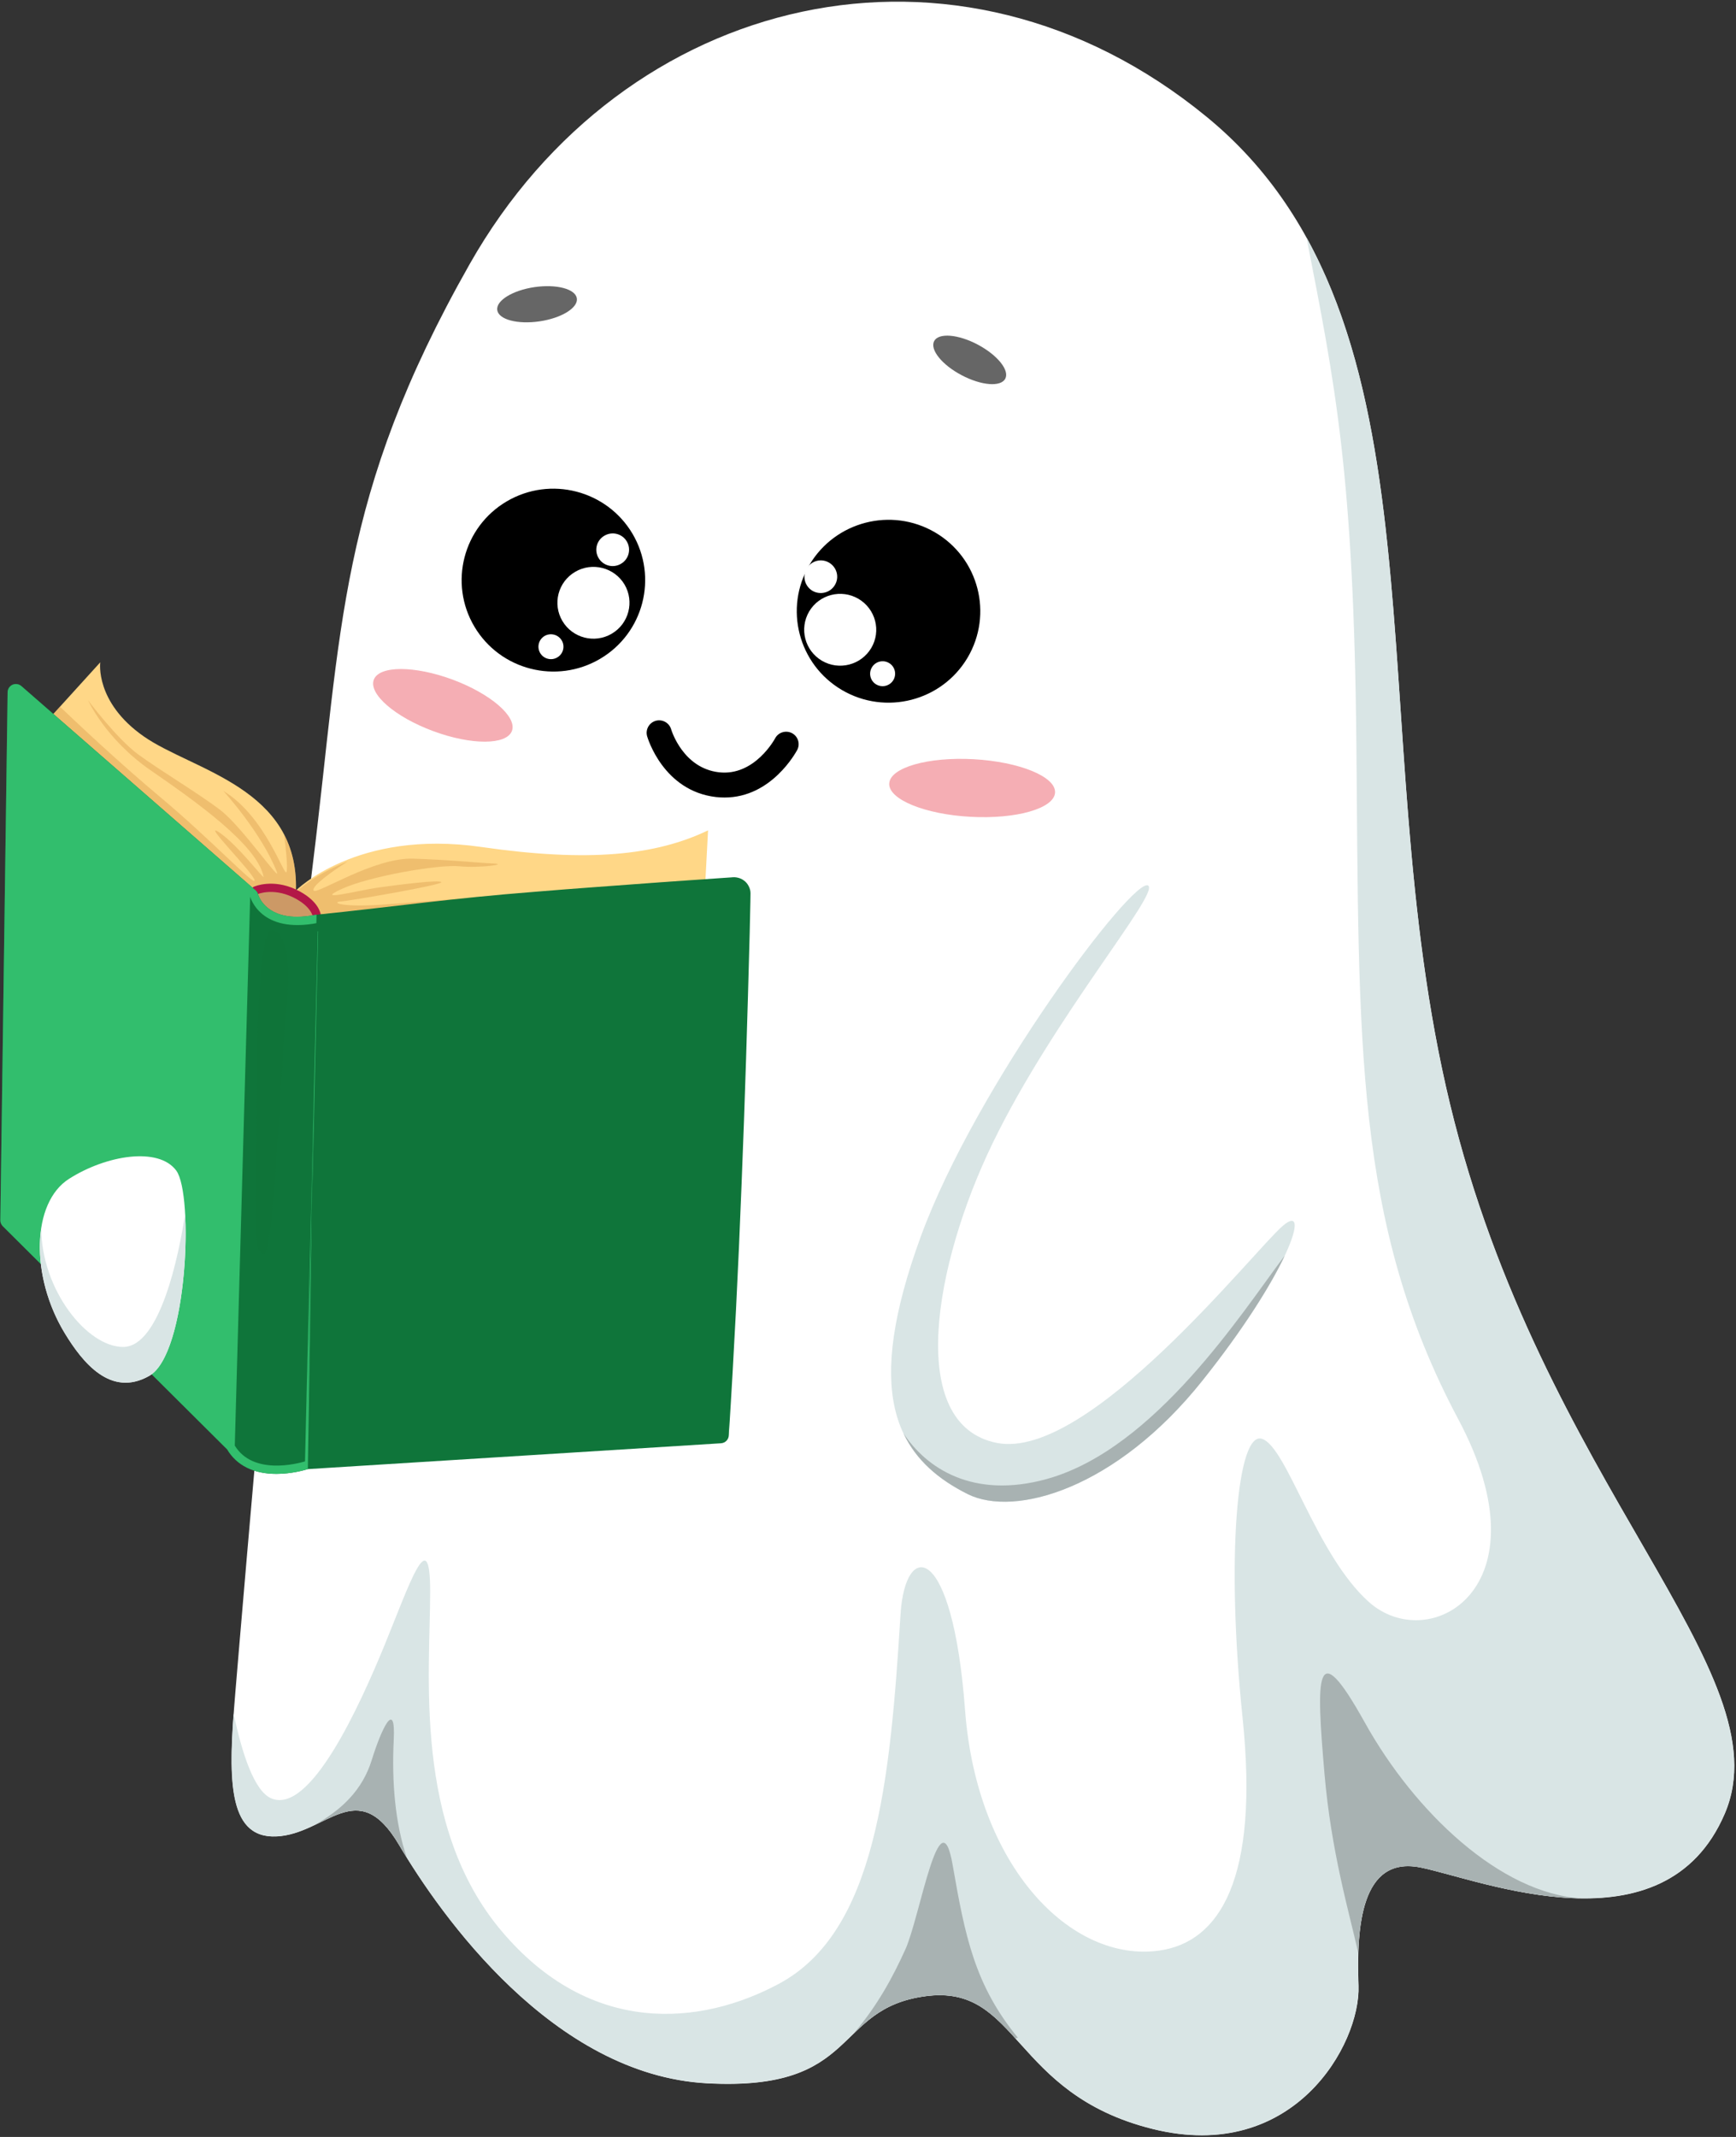 <svg width="52" height="64" viewBox="0 0 52 64" fill="none" xmlns="http://www.w3.org/2000/svg">
<rect x="0" y="0" width="52" height="64" fill="#333333" stroke="none"/>
<path d="M9.373 25.861C10.246 18.82 10.119 14.876 14.07 7.907C18.684 -0.232 28.66 -2.634 36.14 3.496C43.607 9.614 40.691 21.698 43.435 33.068C46.178 44.438 53.473 50.092 51.665 54.317C49.857 58.542 44.37 56.306 42.564 55.933C40.756 55.56 40.631 57.735 40.694 59.474C40.756 61.214 38.761 64.817 34.523 63.761C30.283 62.705 30.532 59.412 27.727 59.785C24.921 60.158 25.794 62.643 21.18 62.394C16.566 62.146 13.199 57.362 11.952 55.249C10.705 53.137 9.77 54.939 8.273 55.001C6.777 55.063 6.844 53.168 7.047 50.716C7.253 48.228 8.662 31.602 9.373 25.861Z" fill="white"/>
<path d="M15.334 21.891C15.174 22.317 14.12 22.32 12.977 21.897C11.834 21.474 11.038 20.785 11.196 20.358C11.356 19.932 12.409 19.93 13.553 20.352C14.696 20.777 15.494 21.466 15.334 21.891Z" fill="#F5AEB4"/>
<path d="M25.218 20.665C26.526 21.433 28.209 21 28.982 19.698C29.753 18.393 29.319 16.715 28.012 15.947C26.704 15.179 25.019 15.614 24.248 16.914C23.477 18.217 23.911 19.896 25.218 20.665Z" fill="black"/>
<path d="M26.636 23.465C26.609 23.939 27.7 24.389 29.072 24.463C30.443 24.538 31.576 24.212 31.603 23.738C31.63 23.262 30.539 22.815 29.167 22.738C27.795 22.663 26.661 22.988 26.636 23.465Z" fill="#F5AEB4"/>
<path d="M25.715 17.935C26.228 18.238 26.401 18.896 26.097 19.408C25.794 19.919 25.131 20.089 24.62 19.789C24.106 19.486 23.936 18.828 24.237 18.314C24.539 17.803 25.202 17.633 25.715 17.935Z" fill="white"/>
<path d="M24.836 16.852C25.069 16.991 25.148 17.289 25.008 17.521C24.871 17.753 24.57 17.829 24.337 17.695C24.104 17.556 24.025 17.258 24.165 17.026C24.304 16.79 24.603 16.713 24.836 16.852Z" fill="white"/>
<path d="M26.627 19.855C26.806 19.959 26.866 20.188 26.76 20.367C26.654 20.545 26.426 20.603 26.247 20.499C26.07 20.396 26.01 20.166 26.116 19.988C26.222 19.809 26.451 19.752 26.627 19.855Z" fill="white"/>
<path d="M17.973 19.733C16.666 20.501 14.98 20.068 14.209 18.766C13.438 17.463 13.873 15.783 15.18 15.015C16.487 14.247 18.171 14.682 18.944 15.982C19.715 17.287 19.28 18.965 17.973 19.733Z" fill="black"/>
<path d="M17.227 17.127C16.714 17.428 16.543 18.088 16.847 18.6C17.15 19.111 17.811 19.281 18.324 18.979C18.838 18.677 19.008 18.018 18.707 17.506C18.403 16.995 17.74 16.825 17.227 17.127Z" fill="white"/>
<path d="M18.104 16.044C17.869 16.181 17.792 16.481 17.93 16.713C18.067 16.945 18.368 17.024 18.601 16.885C18.836 16.748 18.913 16.448 18.775 16.216C18.638 15.984 18.339 15.906 18.104 16.044Z" fill="white"/>
<path d="M16.312 19.047C16.134 19.153 16.076 19.381 16.181 19.559C16.285 19.735 16.516 19.795 16.693 19.689C16.872 19.586 16.93 19.356 16.826 19.18C16.72 19.002 16.491 18.944 16.312 19.047Z" fill="white"/>
<path d="M1.226 21.794L3.003 19.836C3.003 19.836 2.837 21.027 4.302 22.052C5.767 23.078 8.957 23.585 8.864 26.671C8.864 26.671 10.682 24.828 14.413 25.366C17.655 25.834 19.65 25.615 21.209 24.869L21.084 27.23L9.207 27.882L8.895 28.069L7.149 27.385L7.274 26.982L1.226 21.794Z" fill="#FFD787"/>
<path opacity="0.5" d="M10.42 25.799C9.373 26.205 8.847 26.727 8.843 26.731L8.799 28.1L8.874 28.129L9.186 27.943L21.147 27.819L21.178 26.327C19.526 26.433 12.262 27.048 11.285 27.104C10.183 27.166 9.934 27.021 10.204 27C10.474 26.98 13.259 26.503 13.218 26.421C13.176 26.338 11.888 26.503 11.306 26.586C10.724 26.669 9.373 27.021 10.225 26.628C11.077 26.234 13.176 25.882 13.758 25.944C14.34 26.006 15.255 25.882 14.777 25.861C14.299 25.841 13.592 25.758 12.386 25.716C11.181 25.675 9.477 26.814 9.394 26.669C9.323 26.547 9.94 26.097 10.42 25.799Z" fill="#E0A657"/>
<path opacity="0.5" d="M4.801 23.873C3.545 22.825 2.236 21.584 1.795 21.164L1.226 21.794L7.274 26.982L7.191 27.249C7.642 27.1 8.847 26.648 8.864 26.642C8.878 25.985 8.745 25.443 8.508 24.991C8.554 25.339 8.627 25.977 8.583 26.112C8.521 26.298 7.96 24.455 6.692 23.689C6.692 23.689 7.837 24.946 8.292 26.112C8.438 26.485 7.253 24.765 6.609 24.268C5.964 23.771 4.78 23.067 4.135 22.591C3.491 22.115 2.639 20.976 2.639 20.976C2.639 20.976 3.159 22.133 4.507 23.067C5.858 23.999 7.708 25.306 7.895 26.257C7.916 26.36 7.126 25.304 6.565 24.929C6.004 24.556 7.563 26.11 7.625 26.358C7.689 26.607 6.339 25.159 4.801 23.873Z" fill="#E0A657"/>
<path d="M7.492 26.855C7.492 26.855 7.96 26.39 8.729 26.731C9.498 27.073 9.498 27.56 9.498 27.56C9.498 27.56 8.573 27.788 8.136 27.518C7.7 27.249 7.492 26.855 7.492 26.855Z" fill="#CC9966"/>
<path d="M9.481 27.518C9.421 27.518 9.369 27.477 9.358 27.415C9.358 27.413 9.294 27.119 8.758 26.864C8.167 26.584 7.712 26.779 7.706 26.783C7.644 26.81 7.569 26.783 7.542 26.719C7.515 26.657 7.542 26.582 7.606 26.555C7.629 26.545 8.172 26.313 8.866 26.64C9.518 26.949 9.597 27.332 9.604 27.375C9.614 27.444 9.568 27.506 9.502 27.516C9.493 27.518 9.487 27.518 9.481 27.518Z" fill="#B31747"/>
<path d="M0.478 20.735L7.492 26.855C7.492 26.855 7.783 27.984 9.498 27.642L21.986 26.762L21.581 42.978L9.173 43.753C9.173 43.753 7.583 44.291 7.002 43.258L0.259 36.548L0.478 20.735Z" fill="#0F753A"/>
<path d="M22.161 26.584C22.111 26.536 22.04 26.511 21.972 26.515L9.481 27.396C9.471 27.396 9.46 27.398 9.448 27.4C9.25 27.439 9.063 27.458 8.893 27.458C7.931 27.458 7.739 26.818 7.733 26.793C7.721 26.743 7.694 26.702 7.656 26.667L0.642 20.549C0.567 20.485 0.465 20.468 0.376 20.507C0.286 20.547 0.23 20.634 0.228 20.731L0.01 36.544C0.008 36.61 0.035 36.674 0.083 36.724L6.804 43.409C7.089 43.889 7.598 44.142 8.28 44.142C8.72 44.142 9.105 44.035 9.221 43.999L21.596 43.225C21.727 43.217 21.828 43.111 21.831 42.982L22.236 26.768C22.238 26.7 22.211 26.631 22.161 26.584Z" fill="#0F753A"/>
<path d="M9.481 27.394C9.471 27.394 9.46 27.396 9.448 27.398C9.25 27.437 9.063 27.456 8.893 27.456C7.931 27.456 7.739 26.816 7.733 26.791C7.721 26.741 7.694 26.7 7.656 26.665L0.642 20.549C0.567 20.485 0.465 20.468 0.376 20.507C0.286 20.547 0.23 20.634 0.228 20.731L0.01 36.544C0.008 36.61 0.035 36.674 0.083 36.724L6.804 43.409C7.089 43.889 7.598 44.142 8.28 44.142C8.72 44.142 9.105 44.035 9.221 43.999L9.481 27.394ZM9.18 43.504L9.491 27.895C9.504 27.893 9.516 27.891 9.529 27.889L9.18 43.504Z" fill="#32BE6D"/>
<path d="M21.706 23.885C21.621 23.885 21.535 23.881 21.446 23.871C19.877 23.689 19.403 22.117 19.384 22.05C19.328 21.854 19.44 21.646 19.64 21.588C19.837 21.532 20.045 21.644 20.103 21.841C20.118 21.891 20.465 23.005 21.533 23.129C22.604 23.254 23.21 22.127 23.217 22.114C23.312 21.932 23.539 21.862 23.722 21.957C23.905 22.052 23.975 22.278 23.88 22.46C23.844 22.525 23.113 23.885 21.706 23.885Z" fill="black"/>
<path d="M34.394 26.524C33.976 26.213 29.24 32.489 27.577 37.045C25.914 41.601 26.71 43.612 28.99 44.749C30.404 45.452 33.438 44.584 36.015 41.351C38.592 38.12 39.299 35.966 38.426 36.712C37.553 37.457 32.607 43.753 29.863 43.215C27.12 42.676 27.974 37.863 29.739 34.226C31.567 30.459 34.727 26.773 34.394 26.524Z" fill="#D9E5E5"/>
<path d="M1.943 39.934C0.902 38.224 0.945 36.02 2.068 35.305C3.19 34.591 4.749 34.342 5.279 35.057C5.809 35.771 5.621 40.555 4.468 41.208C3.315 41.86 2.473 40.804 1.943 39.934Z" fill="white"/>
<path d="M39.135 7.116C39.991 11.498 40.552 14.205 40.629 22.299C40.712 31.163 40.542 36.612 43.684 42.51C46.386 47.584 42.811 49.593 41.003 47.978C39.417 46.561 38.551 43.339 37.803 43.092C37.054 42.844 36.722 46.654 37.221 51.459C37.719 56.264 36.539 58.161 34.727 58.418C32.087 58.791 29.256 55.91 28.907 51.211C28.533 46.178 27.111 46.104 26.974 48.353C26.663 53.406 26.226 57.859 23.337 59.41C20.98 60.678 17.684 60.984 15.026 57.836C12.366 54.688 12.885 50.121 12.885 47.667C12.885 45.555 12.262 47.46 11.514 49.283C10.765 51.105 9.29 54.357 8.126 53.86C7.615 53.642 7.249 52.516 6.997 51.316C6.839 53.468 6.9 55.055 8.269 54.997C9.766 54.934 10.701 53.135 11.948 55.245C13.197 57.358 16.562 62.142 21.176 62.39C25.79 62.639 24.917 60.154 27.723 59.781C30.528 59.408 30.279 62.701 34.519 63.757C38.759 64.813 40.754 61.21 40.689 59.47C40.627 57.73 40.752 55.558 42.56 55.929C44.368 56.301 49.855 58.538 51.661 54.313C53.469 50.088 46.174 44.434 43.431 33.064C41.159 23.639 42.778 13.719 39.135 7.116Z" fill="#D9E5E5"/>
<path d="M4.468 41.208C5.314 40.732 5.638 38.037 5.545 36.349C5.358 37.598 4.792 40.34 3.689 40.34C2.602 40.34 1.242 38.623 1.236 36.79C1.093 37.737 1.326 38.922 1.943 39.934C2.473 40.804 3.315 41.86 4.468 41.208Z" fill="#D9E5E5"/>
<path d="M30.111 11.343C29.976 11.596 29.392 11.548 28.801 11.235C28.213 10.925 27.847 10.467 27.982 10.214C28.117 9.962 28.701 10.009 29.29 10.322C29.878 10.635 30.246 11.09 30.111 11.343Z" fill="#666666"/>
<path d="M14.895 9.289C14.937 9.572 15.506 9.721 16.163 9.624C16.822 9.527 17.32 9.218 17.279 8.936C17.237 8.653 16.67 8.504 16.009 8.599C15.352 8.696 14.851 9.005 14.895 9.289Z" fill="#666666"/>
<path d="M9.136 43.768L9.525 27.64C7.785 27.984 7.494 26.855 7.494 26.855C7.494 26.855 7.132 39.657 7.033 43.295C7.577 44.186 8.897 43.838 9.136 43.768Z" fill="#0F753A"/>
<path opacity="0.27" d="M8.167 27.85C7.64 27.734 7.71 32.489 7.669 34.725C7.627 36.962 7.627 37.542 7.918 37.542C8.209 37.544 8.417 31.785 8.583 30.211C8.749 28.639 8.542 27.933 8.167 27.85Z" fill="#0F753A"/>
<path d="M21.831 42.985C21.797 40.475 21.795 37.967 21.824 35.456C21.847 32.946 21.899 30.44 21.957 27.932L21.982 26.992L21.988 26.771C21.98 26.76 21.92 26.762 21.92 26.762L21.683 26.779L19.8 26.893C18.543 26.961 17.287 27.04 16.03 27.098C13.515 27.228 11.998 27.328 9.479 27.396C11.983 27.135 13.494 26.907 16.005 26.71C17.26 26.605 18.515 26.52 19.771 26.425L21.654 26.294L21.891 26.278L21.949 26.273C21.982 26.271 22.024 26.271 22.061 26.278C22.14 26.292 22.203 26.313 22.281 26.369C22.398 26.448 22.485 26.615 22.481 26.758L22.477 27.007L22.456 27.947C22.39 30.455 22.315 32.961 22.213 35.469C22.117 37.973 21.991 40.479 21.831 42.985Z" fill="#0F753A"/>
<path d="M38.468 37.625C37.221 39.282 34.602 43.393 31.36 44.294C29.144 44.909 27.745 43.966 27.064 42.929C27.444 43.732 28.105 44.308 28.99 44.749C30.404 45.451 33.438 44.584 36.015 41.351C37.264 39.785 38.073 38.474 38.476 37.621C38.472 37.623 38.468 37.625 38.468 37.625Z" fill="#A8B2B2"/>
<path d="M40.879 51.584C39.382 48.891 39.424 50.217 39.673 53.116C39.875 55.461 40.403 57.236 40.685 58.487C40.733 57.018 41.086 55.629 42.562 55.933C43.51 56.128 45.474 56.836 47.386 56.855C44.952 56.72 42.375 54.274 40.879 51.584Z" fill="#A8B2B2"/>
<path d="M27.122 58.377C26.748 59.205 26.284 60.069 25.567 60.906C26.089 60.4 26.623 59.93 27.725 59.783C29.028 59.611 29.672 60.228 30.414 61.047C30.464 61.034 30.489 61.028 30.489 61.028C29.2 59.454 28.909 58.004 28.535 55.85C28.159 53.696 27.556 57.414 27.122 58.377Z" fill="#A8B2B2"/>
<path d="M11.794 52.11C11.858 50.826 11.405 51.839 11.139 52.7C10.859 53.611 10.233 54.21 9.387 54.676C10.3 54.247 11.044 53.713 11.95 55.248C12.021 55.368 12.102 55.498 12.185 55.635C11.834 54.605 11.732 53.352 11.794 52.11Z" fill="#A8B2B2"/>
</svg>
